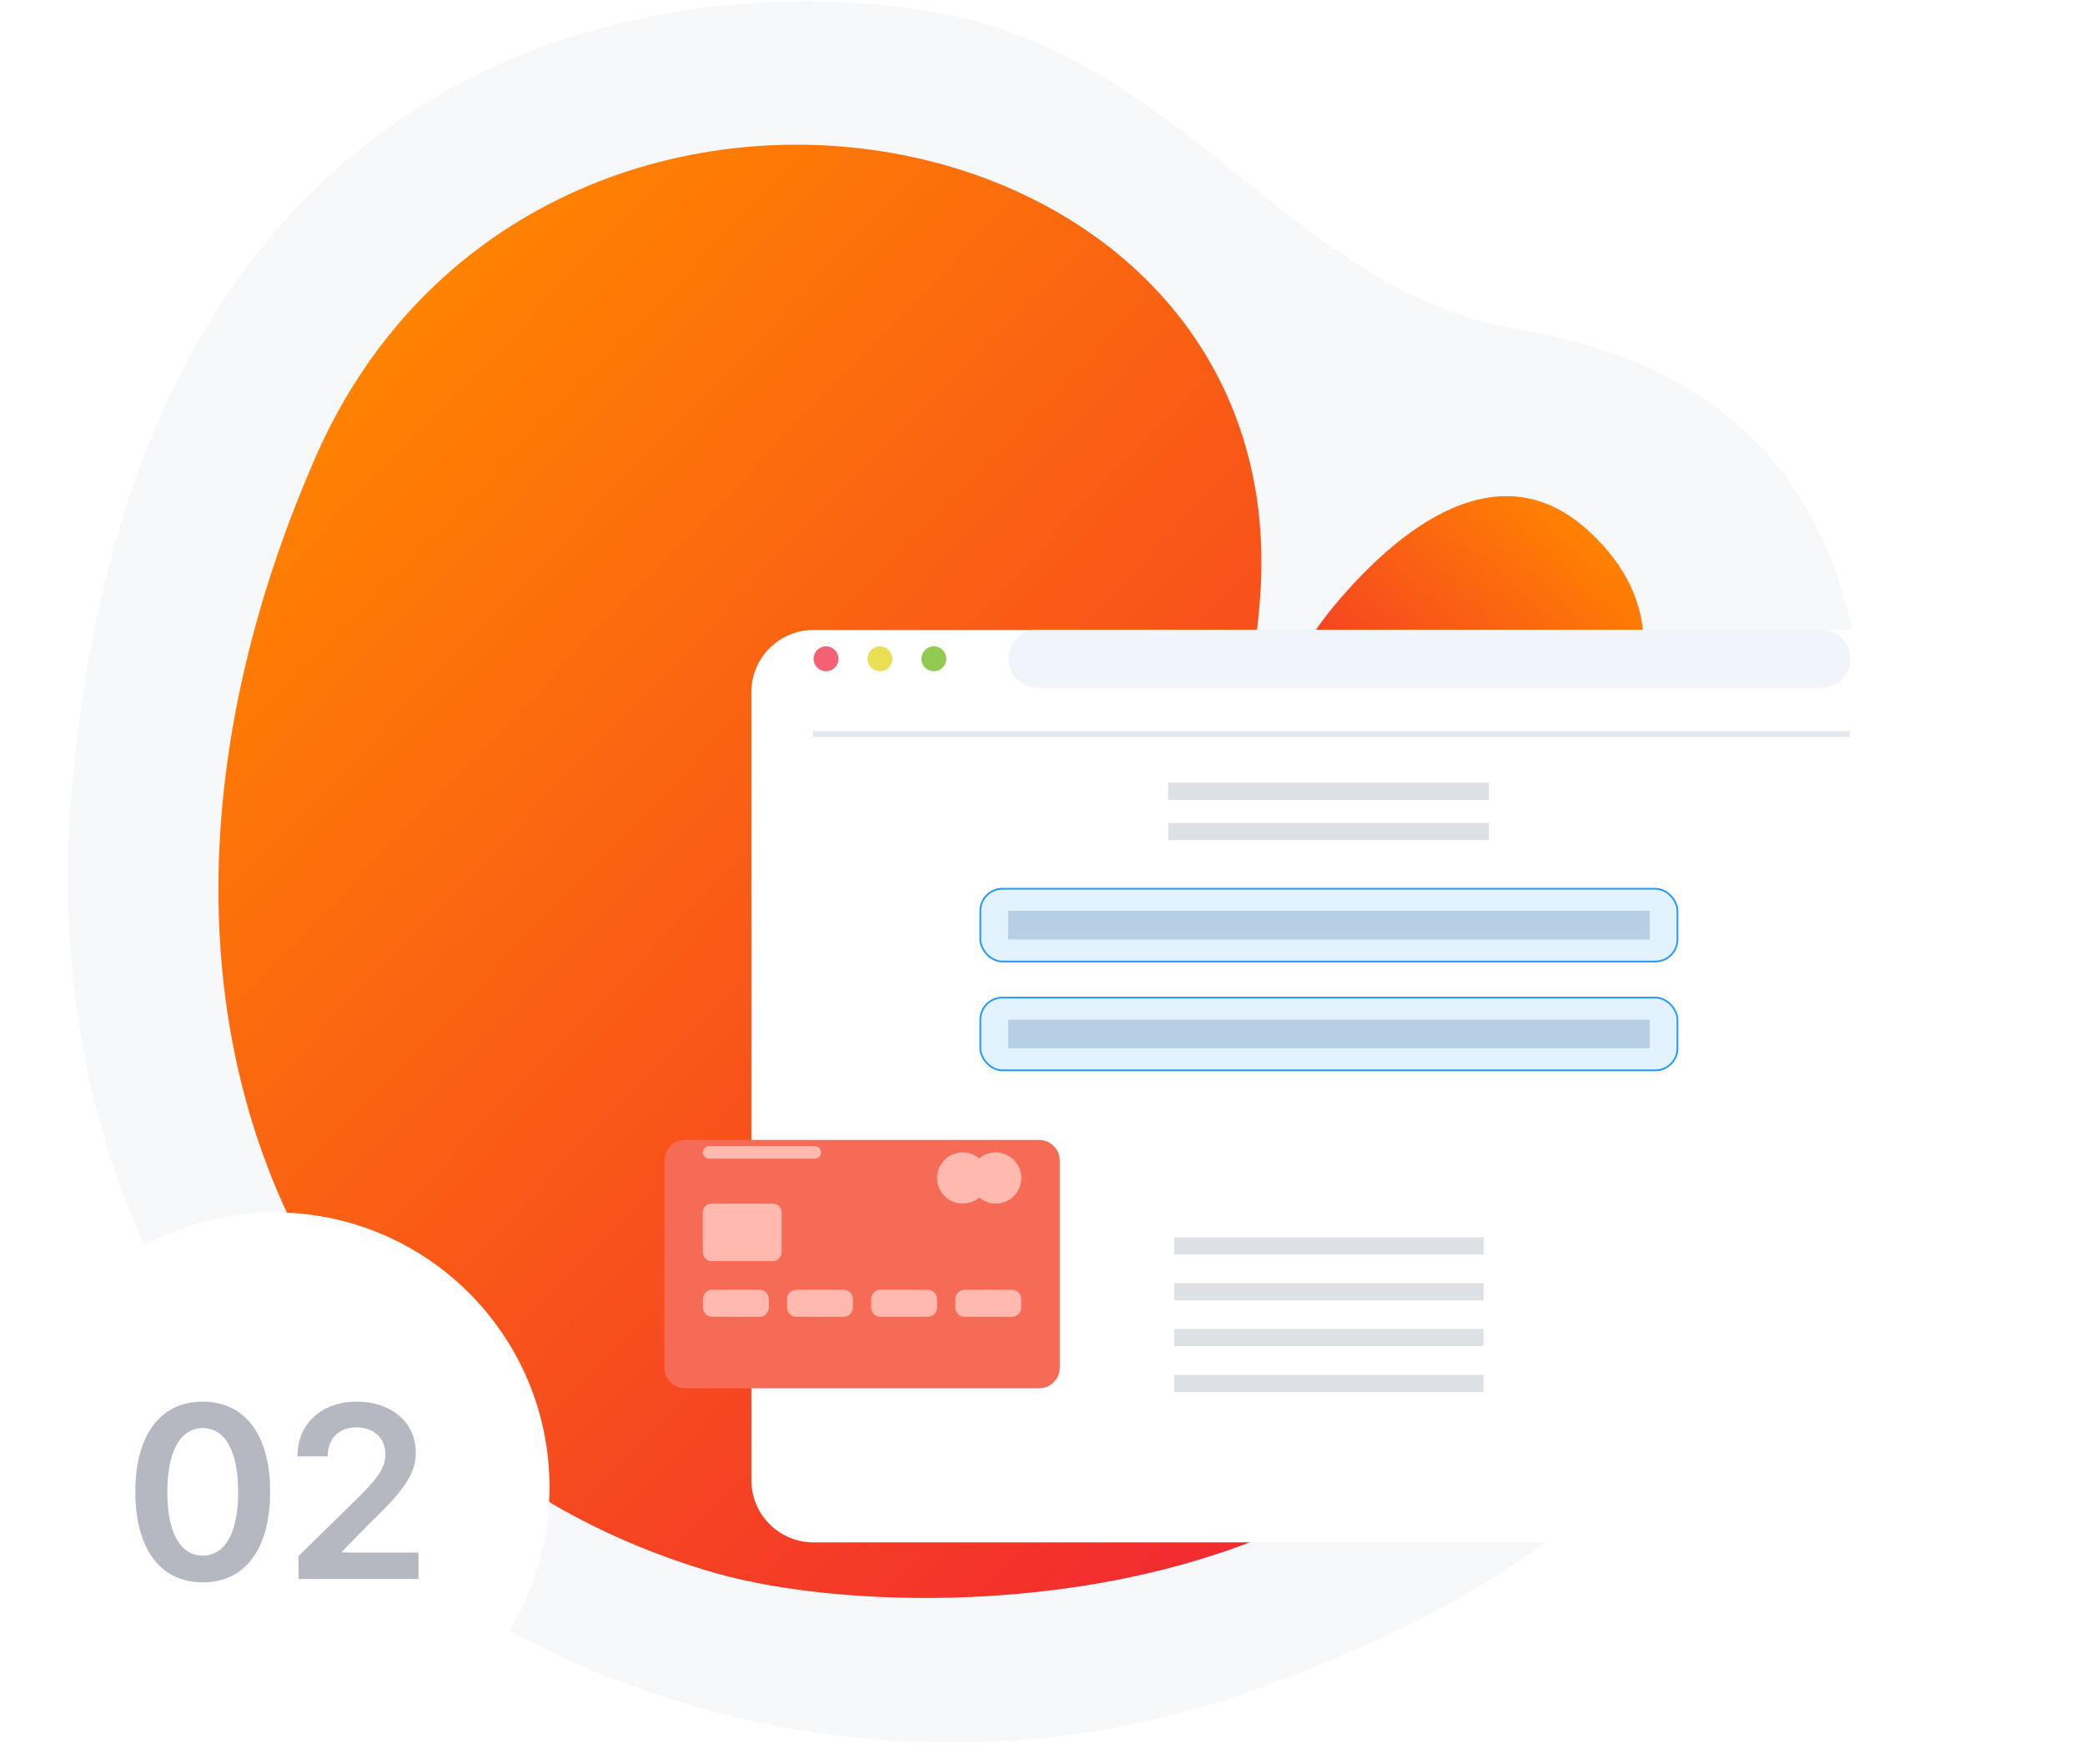 <?xml version="1.0" encoding="UTF-8"?> <svg xmlns="http://www.w3.org/2000/svg" width="364" height="308" viewBox="0 0 364 308" fill="none"> <g clip-path="url(#clip0)"> <g filter="url(#filter0_i)"> <path d="M324.5 159.5C314.493 247.619 271.271 276.368 217.5 295.5C124.16 328.712 1.999 265 12.499 138.382C23.504 5.664 117.998 -5.498 162.499 2.001C207 9.5 224.935 50.704 265 57.5C321.006 67 330.113 110.072 324.5 159.5Z" fill="#F7F8FA"></path> </g> <g filter="url(#filter1_i)"> <path d="M246.864 173.699C277.344 173.699 271.522 228.014 253.219 246.923C218.153 283.151 152 282.5 124.498 274.5C50.194 252.885 14.651 172.466 54.999 80C92.962 -7 226.425 16.116 219.998 104.216C217.935 132.499 209.447 129.488 207.498 145C205.55 160.511 230.498 173.699 246.864 173.699Z" fill="url(#paint0_linear)"></path> </g> <g filter="url(#filter2_i)"> <path d="M277.031 92.411C291.071 104.964 289.339 120.766 277.206 134.336C265.074 147.905 247.136 154.103 233.096 141.55C219.056 128.997 222.974 116.778 235.107 103.208C247.239 89.639 262.991 79.858 277.031 92.411Z" fill="url(#paint1_linear)"></path> </g> <g filter="url(#filter3_d)"> <path d="M142.036 101.972H323.038C329.047 101.972 333.898 106.823 333.898 112.832V250.394C333.898 256.403 329.047 261.254 323.038 261.254H142.036C136.027 261.254 131.176 256.403 131.176 250.394V112.832C131.176 106.823 136.027 101.972 142.036 101.972Z" fill="white"></path> </g> <path d="M144.207 117.176C145.407 117.176 146.379 116.204 146.379 115.004C146.379 113.804 145.407 112.832 144.207 112.832C143.008 112.832 142.035 113.804 142.035 115.004C142.035 116.204 143.008 117.176 144.207 117.176Z" fill="#F36173"></path> <path d="M153.619 117.176C154.819 117.176 155.791 116.204 155.791 115.004C155.791 113.804 154.819 112.832 153.619 112.832C152.42 112.832 151.447 113.804 151.447 115.004C151.447 116.204 152.42 117.176 153.619 117.176Z" fill="#EADF55"></path> <path d="M163.031 117.176C164.231 117.176 165.203 116.204 165.203 115.004C165.203 113.804 164.231 112.832 163.031 112.832C161.832 112.832 160.859 113.804 160.859 115.004C160.859 116.204 161.832 117.176 163.031 117.176Z" fill="#91CA50"></path> <path fill-rule="evenodd" clip-rule="evenodd" d="M181.131 109.937H317.968C320.791 109.937 323.036 112.181 323.036 115.005C323.036 117.828 320.791 120.073 317.968 120.073H181.131C178.307 120.073 176.062 117.828 176.062 115.005C176.062 112.181 178.307 109.937 181.131 109.937Z" fill="#F1F4FA"></path> <rect x="141.936" y="127.65" width="181" height="1" fill="#E4E7ED"></rect> <rect x="205" y="240" width="54" height="3" fill="#DDE0E5"></rect> <rect x="205" y="232" width="54" height="3" fill="#DDE0E5"></rect> <rect x="205" y="224" width="54" height="3" fill="#DDE0E5"></rect> <rect x="205" y="216" width="54" height="3" fill="#DDE0E5"></rect> <rect x="171.15" y="174.15" width="121.7" height="12.7" rx="3.85" fill="#E3F2FF" stroke="#2498FE" stroke-width="0.3"></rect> <path d="M176 178H288V183H176V178Z" fill="#B6CFE4"></path> <rect x="171.15" y="155.15" width="121.7" height="12.7" rx="3.85" fill="#E3F2FF" stroke="#2498FE" stroke-width="0.3"></rect> <path d="M176 159H288V164H176V159Z" fill="#B6CFE4"></path> <rect x="203.936" y="143.649" width="56" height="3" fill="#DDE0E5"></rect> <rect x="203.936" y="136.649" width="56" height="3" fill="#DDE0E5"></rect> <g filter="url(#filter4_d)"> <path d="M181.389 238.361H119.611C117.626 238.361 116 236.735 116 234.75V198.611C116 196.626 117.626 195 119.611 195H181.412C183.398 195 185.024 196.626 185.024 198.611V234.774C185 236.759 183.374 238.361 181.389 238.361Z" fill="#F66B55"></path> </g> <path d="M173.832 210.116C176.302 210.116 178.304 208.113 178.304 205.643C178.304 203.173 176.302 201.171 173.832 201.171C171.362 201.171 169.359 203.173 169.359 205.643C169.359 208.113 171.362 210.116 173.832 210.116Z" fill="#FFB9AE"></path> <path d="M168.068 210.115C170.538 210.115 172.541 208.113 172.541 205.643C172.541 203.173 170.538 201.17 168.068 201.17C165.598 201.17 163.596 203.173 163.596 205.643C163.596 208.113 165.598 210.115 168.068 210.115Z" fill="#FFB9AE"></path> <path d="M134.895 220.16H124.252C123.391 220.16 122.697 219.467 122.697 218.606V211.646C122.697 210.785 123.391 210.091 124.252 210.091H134.895C135.756 210.091 136.449 210.785 136.449 211.646V218.606C136.449 219.467 135.732 220.16 134.895 220.16Z" fill="#FFB9AE"></path> <path d="M142.261 202.271H123.797C123.2 202.271 122.697 201.769 122.697 201.171C122.697 200.573 123.2 200.071 123.797 200.071H142.237C142.835 200.071 143.337 200.573 143.337 201.171C143.337 201.769 142.859 202.271 142.261 202.271Z" fill="#FFB9AE"></path> <path d="M132.622 229.871H124.323C123.438 229.871 122.721 229.153 122.721 228.268V226.762C122.721 225.877 123.438 225.159 124.323 225.159H132.622C133.507 225.159 134.225 225.877 134.225 226.762V228.268C134.225 229.153 133.507 229.871 132.622 229.871Z" fill="#FFB9AE"></path> <path d="M147.308 229.871H139.009C138.124 229.871 137.406 229.153 137.406 228.268V226.762C137.406 225.877 138.124 225.159 139.009 225.159H147.308C148.193 225.159 148.91 225.877 148.91 226.762V228.268C148.91 229.153 148.193 229.871 147.308 229.871Z" fill="#FFB9AE"></path> <path d="M161.993 229.871H153.694C152.809 229.871 152.092 229.153 152.092 228.268V226.762C152.092 225.877 152.809 225.159 153.694 225.159H161.993C162.878 225.159 163.596 225.877 163.596 226.762V228.268C163.596 229.153 162.878 229.871 161.993 229.871Z" fill="#FFB9AE"></path> <path d="M176.677 229.871H168.378C167.493 229.871 166.775 229.153 166.775 228.268V226.762C166.775 225.877 167.493 225.159 168.378 225.159H176.677C177.562 225.159 178.279 225.877 178.279 226.762V228.268C178.303 229.153 177.562 229.871 176.677 229.871Z" fill="#FFB9AE"></path> <g filter="url(#filter5_i)"> <circle cx="47.935" cy="259.65" r="48" fill="white"></circle> </g> <path d="M35.391 276.232C42.759 276.246 47.158 270.43 47.158 260.407C47.158 250.444 42.729 244.687 35.391 244.687C28.053 244.687 23.638 250.429 23.623 260.407C23.623 270.415 28.023 276.232 35.391 276.232ZM35.391 271.563C31.587 271.563 29.201 267.745 29.216 260.407C29.231 253.129 31.602 249.295 35.391 249.295C39.194 249.295 41.565 253.129 41.58 260.407C41.58 267.745 39.209 271.563 35.391 271.563ZM52.114 275.65H73.054V271.026H59.75V270.818L65.015 265.463C70.951 259.766 72.592 256.992 72.592 253.546C72.592 248.43 68.431 244.687 62.286 244.687C56.23 244.687 51.935 248.445 51.935 254.247H57.2C57.2 251.13 59.169 249.176 62.211 249.176C65.12 249.176 67.282 250.951 67.282 253.83C67.282 256.38 65.731 258.2 62.718 261.257L52.114 271.653V275.65Z" fill="#B5B7C1"></path> </g> <defs> <filter id="filter0_i" x="-57.701" y="-72.749" width="443.864" height="444.815" filterUnits="userSpaceOnUse" color-interpolation-filters="sRGB"> <feFlood flood-opacity="0" result="BackgroundImageFix"></feFlood> <feBlend mode="normal" in="SourceGraphic" in2="BackgroundImageFix" result="shape"></feBlend> <feColorMatrix in="SourceAlpha" type="matrix" values="0 0 0 0 0 0 0 0 0 0 0 0 0 0 0 0 0 0 127 0" result="hardAlpha"></feColorMatrix> <feOffset></feOffset> <feGaussianBlur stdDeviation="15"></feGaussianBlur> <feComposite in2="hardAlpha" operator="arithmetic" k2="-1" k3="1"></feComposite> <feColorMatrix type="matrix" values="0 0 0 0 0.26 0 0 0 0 0.502 0 0 0 0 0.637 0 0 0 0.2 0"></feColorMatrix> <feBlend mode="normal" in2="shape" result="effect1_innerShadow"></feBlend> </filter> <filter id="filter1_i" x="-22.873" y="-12.835" width="349.415" height="348.597" filterUnits="userSpaceOnUse" color-interpolation-filters="sRGB"> <feFlood flood-opacity="0" result="BackgroundImageFix"></feFlood> <feBlend mode="normal" in="SourceGraphic" in2="BackgroundImageFix" result="shape"></feBlend> <feColorMatrix in="SourceAlpha" type="matrix" values="0 0 0 0 0 0 0 0 0 0 0 0 0 0 0 0 0 0 127 0" result="hardAlpha"></feColorMatrix> <feOffset></feOffset> <feGaussianBlur stdDeviation="15"></feGaussianBlur> <feComposite in2="hardAlpha" operator="arithmetic" k2="-1" k3="1"></feComposite> <feColorMatrix type="matrix" values="0 0 0 0 0.112 0 0 0 0 0.635 0 0 0 0 0.929 0 0 0 0.06 0"></feColorMatrix> <feBlend mode="normal" in2="shape" result="effect1_innerShadow"></feBlend> </filter> <filter id="filter2_i" x="224.162" y="86.612" width="62.779" height="61.75" filterUnits="userSpaceOnUse" color-interpolation-filters="sRGB"> <feFlood flood-opacity="0" result="BackgroundImageFix"></feFlood> <feBlend mode="normal" in="SourceGraphic" in2="BackgroundImageFix" result="shape"></feBlend> <feColorMatrix in="SourceAlpha" type="matrix" values="0 0 0 0 0 0 0 0 0 0 0 0 0 0 0 0 0 0 127 0" result="hardAlpha"></feColorMatrix> <feOffset></feOffset> <feGaussianBlur stdDeviation="15"></feGaussianBlur> <feComposite in2="hardAlpha" operator="arithmetic" k2="-1" k3="1"></feComposite> <feColorMatrix type="matrix" values="0 0 0 0 0.112 0 0 0 0 0.635 0 0 0 0 0.929 0 0 0 0.06 0"></feColorMatrix> <feBlend mode="normal" in2="shape" result="effect1_innerShadow"></feBlend> </filter> <filter id="filter3_d" x="101.176" y="79.972" width="262.722" height="219.281" filterUnits="userSpaceOnUse" color-interpolation-filters="sRGB"> <feFlood flood-opacity="0" result="BackgroundImageFix"></feFlood> <feColorMatrix in="SourceAlpha" type="matrix" values="0 0 0 0 0 0 0 0 0 0 0 0 0 0 0 0 0 0 127 0"></feColorMatrix> <feOffset dy="8"></feOffset> <feGaussianBlur stdDeviation="15"></feGaussianBlur> <feColorMatrix type="matrix" values="0 0 0 0 0.2 0 0 0 0 0.212 0 0 0 0 0.275 0 0 0 0.25 0"></feColorMatrix> <feBlend mode="normal" in2="BackgroundImageFix" result="effect1_dropShadow"></feBlend> <feBlend mode="normal" in="SourceGraphic" in2="effect1_dropShadow" result="shape"></feBlend> </filter> <filter id="filter4_d" x="106" y="189" width="89.024" height="63.361" filterUnits="userSpaceOnUse" color-interpolation-filters="sRGB"> <feFlood flood-opacity="0" result="BackgroundImageFix"></feFlood> <feColorMatrix in="SourceAlpha" type="matrix" values="0 0 0 0 0 0 0 0 0 0 0 0 0 0 0 0 0 0 127 0"></feColorMatrix> <feOffset dy="4"></feOffset> <feGaussianBlur stdDeviation="5"></feGaussianBlur> <feColorMatrix type="matrix" values="0 0 0 0 0 0 0 0 0 0 0 0 0 0 0 0 0 0 0.2 0"></feColorMatrix> <feBlend mode="normal" in2="BackgroundImageFix" result="effect1_dropShadow"></feBlend> <feBlend mode="normal" in="SourceGraphic" in2="effect1_dropShadow" result="shape"></feBlend> </filter> <filter id="filter5_i" x="-0.064" y="211.65" width="96" height="96" filterUnits="userSpaceOnUse" color-interpolation-filters="sRGB"> <feFlood flood-opacity="0" result="BackgroundImageFix"></feFlood> <feBlend mode="normal" in="SourceGraphic" in2="BackgroundImageFix" result="shape"></feBlend> <feColorMatrix in="SourceAlpha" type="matrix" values="0 0 0 0 0 0 0 0 0 0 0 0 0 0 0 0 0 0 127 0" result="hardAlpha"></feColorMatrix> <feOffset></feOffset> <feGaussianBlur stdDeviation="15"></feGaussianBlur> <feComposite in2="hardAlpha" operator="arithmetic" k2="-1" k3="1"></feComposite> <feColorMatrix type="matrix" values="0 0 0 0 0.26 0 0 0 0 0.502 0 0 0 0 0.637 0 0 0 0.2 0"></feColorMatrix> <feBlend mode="normal" in2="shape" result="effect1_innerShadow"></feBlend> </filter> <linearGradient id="paint0_linear" x1="254.199" y1="260.542" x2="56.783" y2="69.463" gradientUnits="userSpaceOnUse"> <stop stop-color="#F12334"></stop> <stop offset="1" stop-color="#FF8201"></stop> </linearGradient> <linearGradient id="paint1_linear" x1="232.904" y1="144.779" x2="278.528" y2="93.75" gradientUnits="userSpaceOnUse"> <stop stop-color="#F12334"></stop> <stop offset="1" stop-color="#FF8201"></stop> </linearGradient> <clipPath id="clip0"> <rect width="364" height="308" fill="white"></rect> </clipPath> </defs> </svg> 